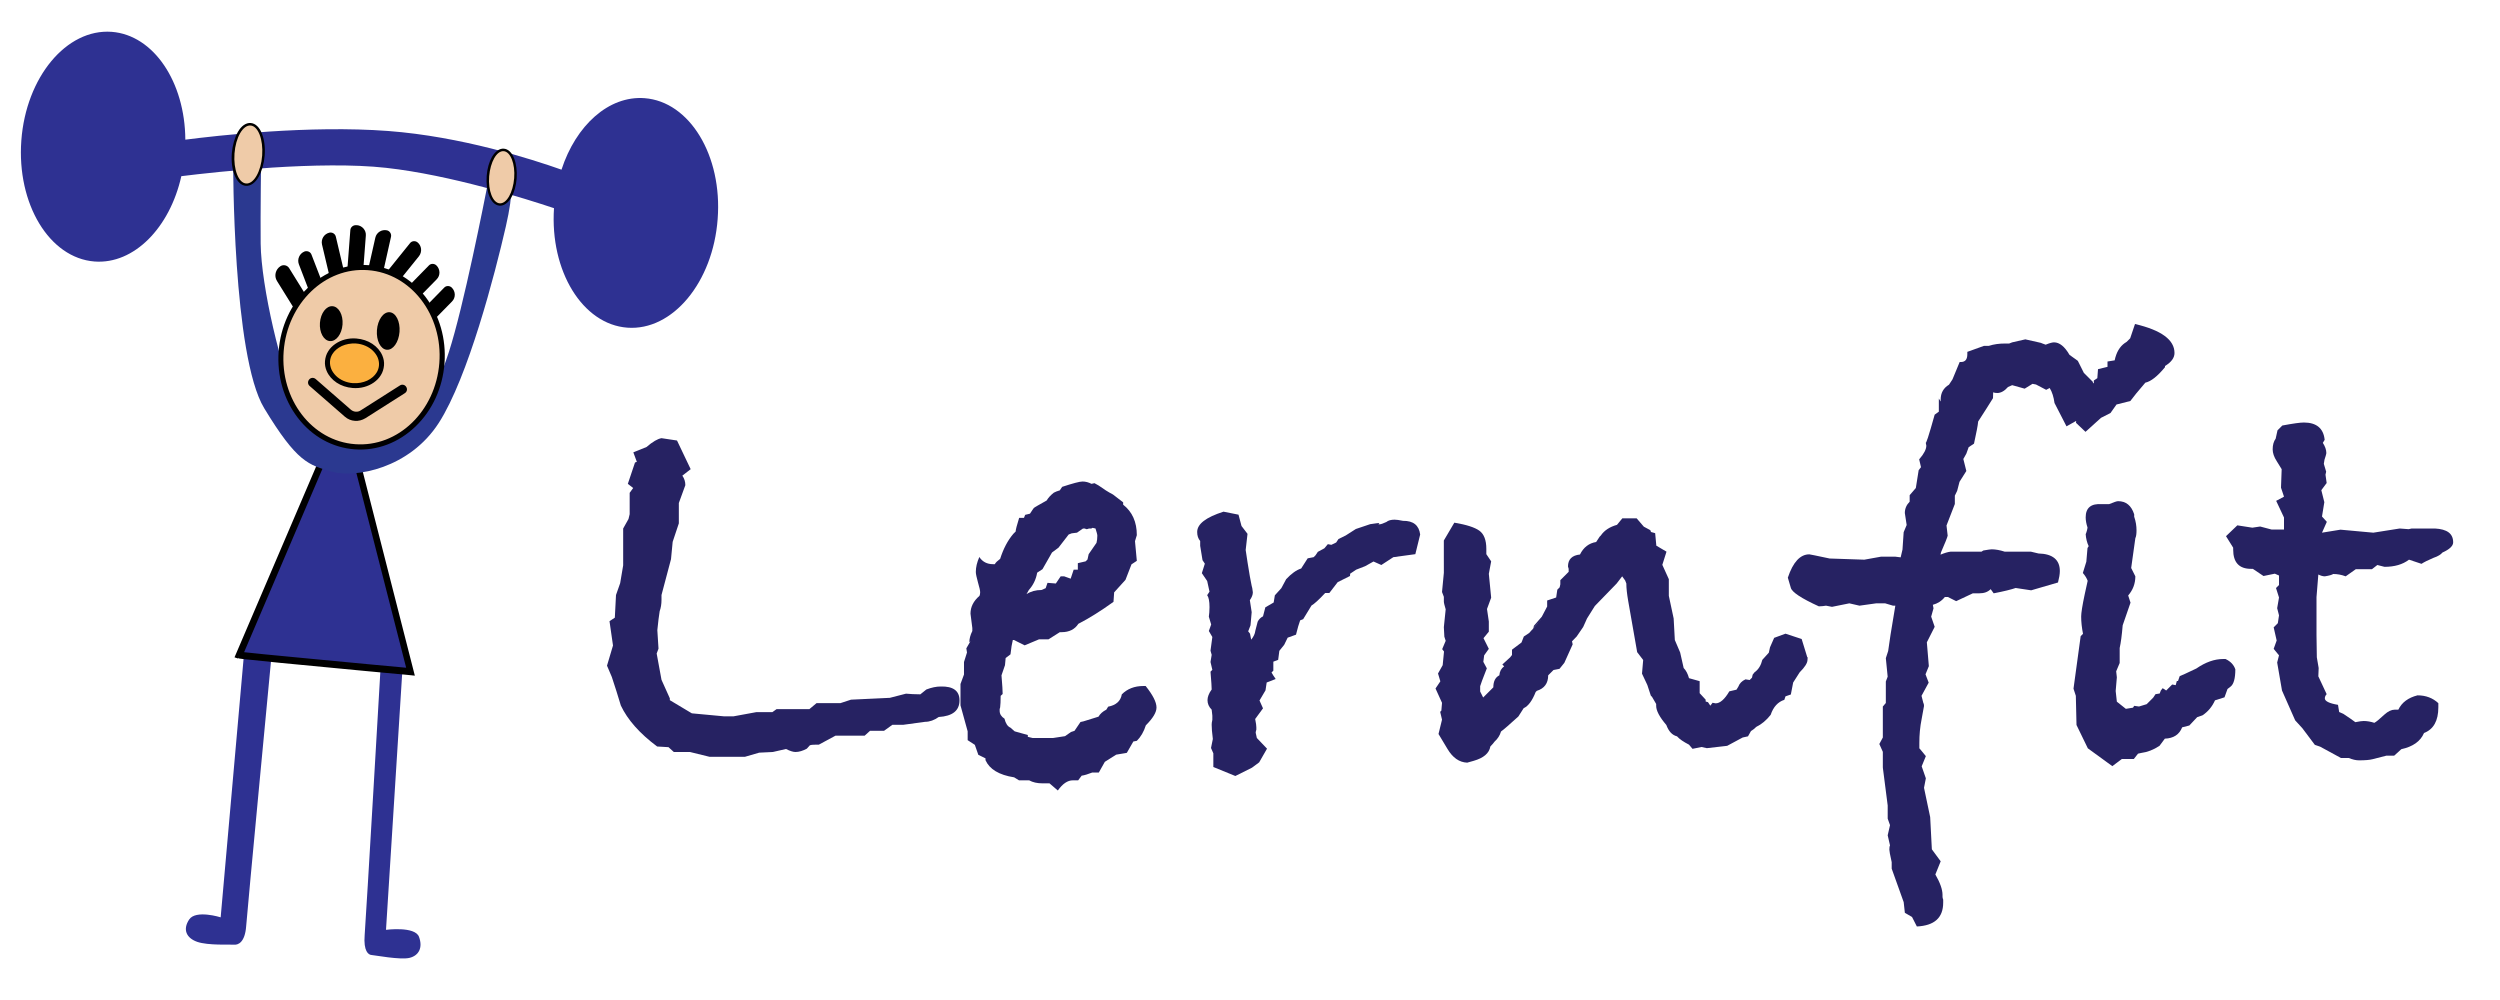 <?xml version="1.0" encoding="utf-8"?>
<!-- Generator: Adobe Illustrator 25.4.1, SVG Export Plug-In . SVG Version: 6.00 Build 0)  -->
<svg version="1.1" id="Layer_1" xmlns="http://www.w3.org/2000/svg" xmlns:xlink="http://www.w3.org/1999/xlink" x="0px" y="0px"
	 viewBox="0 0 1500 600" style="enable-background:new 0 0 1500 600;" xml:space="preserve">
<style type="text/css">
	.st0{fill:#2E3192;}
	.st1{fill:#2B3990;}
	.st2{fill:#EFCBA8;}
	.st3{fill:#FBB040;}
	.st4{fill:#262262;}
</style>
<g>
	<g>
		<path class="st0" d="M386.7,58.9c-21.5-1.6-41.2,16.4-49.8,42.9c-18.1-6.4-60.3-19.9-103.9-23.2c-47.5-3.6-103.1,2.8-121.8,5.2
			c-0.2-34.6-19-62.8-44.2-64.7c-27.1-2-51.4,27.2-54.2,65.2c-2.8,38,16.8,70.5,43.9,72.6c23.7,1.8,45.2-20.3,52.1-51.2
			c21.8-2.7,83.3-9.4,122.9-5c38.7,4.3,83.6,18.5,100.7,24.2c-2.5,37.7,17.1,69.7,44,71.7c27.1,2,51.4-27.2,54.2-65.2
			C433.5,93.4,413.8,60.9,386.7,58.9z"/>
		<path class="st0" d="M132.4,550.4c0,0-14.9-4.7-18.9,1.3c-4,6-1.7,11.1,4.8,13.4c6.6,2.3,20.1,1.5,22.3,1.7
			c2.2,0.2,6.4-1.3,7.1-11.1c0.7-9.8,15.4-164.3,15.4-164.3l-16.7,1L132.4,550.4z"/>
		<path class="st0" d="M231.6,557.9c0,0,17.4-2.3,19.8,4.2c2.4,6.5-0.1,11.2-5.6,12.6c-5.5,1.4-21.1-1.6-22.9-1.7
			c-1.8-0.1-4.9-2.2-4.1-12s9.8-164.7,9.8-164.7l13,3.2L231.6,557.9z"/>
		<path class="st0" d="M143.5,393c1.8,0.6,102.8,9.9,102.8,9.9l-40.1-156.8L143.5,393z"/>
		<path d="M143.5,393l-0.6,1.9c0.1,0,0.2,0.1,0.3,0.1c0.1,0,0.2,0,0.3,0.1c0.5,0.1,1.2,0.2,2.2,0.3c3.9,0.4,12.2,1.3,22.3,2.3
			c30.4,3,78.1,7.4,78.1,7.4l2.8,0.3l-42.2-165.3l-66,154.3l2.1,0.7L143.5,393l1.9,0.8l60.4-141.4l38.6,151l2-0.5l0.2-2
			c0,0-0.4,0-1.1-0.1c-5.6-0.5-30.6-2.8-54.4-5.1c-11.9-1.1-23.5-2.2-32.3-3.1c-4.4-0.4-8-0.8-10.6-1.1c-1.3-0.1-2.3-0.3-3.1-0.3
			c-0.4,0-0.6-0.1-0.8-0.1c-0.1,0-0.2,0-0.2,0l0,0l-0.1,0.6l0.1-0.6l0,0l-0.1,0.6l0.1-0.6l-0.4,1.5l0.5-1.5c-0.1,0-0.1,0-0.1,0
			l-0.4,1.5l0.5-1.5L143.5,393l1.9,0.8L143.5,393z"/>
		<path d="M213.8,174.8l-3.1-0.2c-1.8-0.1-3.1-1.7-3-3.5l2.5-33c0.1-1.8,1.7-3.1,3.5-3l0.4,0c3.2,0.2,5.7,3.1,5.4,6.3l-2.3,30.3
			C217.1,173.7,215.6,175,213.8,174.8z"/>
		<path d="M220.9,176.1l2.6,0.6c1.7,0.4,3.5-0.7,3.9-2.4l7.2-32.2c0.4-1.7-0.7-3.5-2.4-3.9h0c-3.2-0.7-6.3,1.3-7,4.4l-6.7,29.7
			C218,174,219.1,175.8,220.9,176.1z"/>
		<path d="M227.9,177.8l-2.1-1.7c-1.4-1.1-1.6-3.1-0.5-4.5l20.7-25.7c1.1-1.4,3.1-1.6,4.5-0.5v0c2.5,2,2.9,5.7,0.9,8.3l-19.1,23.7
			C231.3,178.7,229.3,178.9,227.9,177.8z"/>
		<path d="M236.1,189.4l-1.9-1.9c-1.3-1.2-1.3-3.3,0-4.6l23.1-23.6c1.2-1.3,3.3-1.3,4.6,0c2.3,2.3,2.4,6,0.1,8.3l-21.3,21.7
			C239.4,190.6,237.3,190.7,236.1,189.4z"/>
		<path d="M245.3,202.7l-1.9-1.9c-1.3-1.2-1.3-3.3,0-4.6l23.1-23.6c1.2-1.3,3.3-1.3,4.6,0c2.3,2.3,2.4,6,0.1,8.3l-21.3,21.7
			C248.6,203.9,246.6,203.9,245.3,202.7z"/>
		<path d="M204.1,178.7l2.6-0.6c1.7-0.4,2.8-2.1,2.4-3.9l-7.6-32.2c-0.4-1.7-2.1-2.8-3.9-2.4l0,0c-3.2,0.8-5.1,3.9-4.4,7.1l7,29.6
			C200.7,178.1,202.4,179.1,204.1,178.7z"/>
		<path d="M194.4,188.8l2.5-1c1.7-0.6,2.5-2.5,1.9-4.2l-11.9-30.8c-0.6-1.7-2.5-2.5-4.2-1.9c-3,1.2-4.5,4.6-3.4,7.6l10.9,28.4
			C190.9,188.6,192.7,189.4,194.4,188.8z"/>
		<path d="M186.8,194.6l2.3-1.4c1.8-1.1,2.3-3.5,1.2-5.2l-16.8-27.1c-1.1-1.8-3.5-2.3-5.2-1.2h0c-3,1.9-4,5.9-2.1,8.9l15.4,24.8
			C182.7,195.2,185,195.7,186.8,194.6z"/>
		<path class="st1" d="M139.9,97.1c0,0-0.4,116.4,18.6,147.8c19.7,32.5,26.6,34.1,40.7,38.1c14,4,46.5-1.9,64.1-29.3
			s33.6-89,40.2-117.8c9.6-41.7-3.4-39.3-8.5-32.3c-1,1.3-1.6,2.8-1.9,4.4c-2.5,12.8-15,76.2-23.8,103.3
			C250.9,268,228,265,213.1,265.5c-13.4,0.5-27.4-7-34.7-22.5c-9.8-20.7-21.7-71.2-22-96.8c-0.2-16.4,0.3-54,0.3-54L139.9,97.1z"/>
		
			<ellipse transform="matrix(7.460227e-02 -0.997 0.997 7.460227e-02 -12.976 414.637)" class="st2" cx="216.9" cy="214.3" rx="53.9" ry="48.4"/>
		<path d="M220.8,162.1c25.8,1.9,45,26.9,42.8,55.7c-2.2,28.8-24.8,50.7-50.6,48.7c-25.8-1.9-45-26.9-42.8-55.7
			C172.4,182,195,160.1,220.8,162.1 M221.1,159.1c-13.3-1-26.3,3.9-36.5,13.7c-10.1,9.7-16.3,23.2-17.4,37.9s3,28.9,11.5,40
			c8.6,11.2,20.7,17.9,34.1,18.9c13.3,1,26.3-3.9,36.5-13.7c10.1-9.7,16.3-23.2,17.4-37.9s-3-28.9-11.5-40
			C246.5,166.8,234.4,160.1,221.1,159.1z"/>
		<path class="st2" d="M147.6,110.8c-5.1-0.4-8.5-8.6-7.7-18.8c0.8-10.2,5.3-17.8,10.4-17.5s8.5,8.6,7.7,18.8
			C157.3,103.5,152.7,111.2,147.6,110.8z"/>
		<path d="M150.3,75.3c4.6,0.3,7.7,8.4,7,18c-0.7,9.6-5,17.1-9.6,16.8c-4.6-0.3-7.7-8.4-7-18C141.4,82.5,145.7,75,150.3,75.3
			 M150.4,73.8c-2.8-0.2-5.6,1.7-7.7,5.4c-1.9,3.4-3.2,7.9-3.6,12.7c-0.4,4.9,0.2,9.5,1.6,13.1c1.6,4,4,6.3,6.8,6.5s5.6-1.7,7.7-5.4
			c1.9-3.4,3.2-7.9,3.6-12.7c0.4-4.9-0.2-9.5-1.6-13.1C155.7,76.3,153.2,74,150.4,73.8z"/>
		
			<ellipse transform="matrix(7.460811e-02 -0.997 0.997 7.460811e-02 172.503 398.583)" class="st2" cx="301" cy="106.3" rx="16.4" ry="8.3"/>
		<path d="M302.2,90.7c4.1,0.3,7,7.6,6.3,16.2s-4.5,15.4-8.7,15.1c-4.1-0.3-7-7.6-6.3-16.2C294.2,97.2,298,90.4,302.2,90.7
			 M302.3,89.2c-2.6-0.2-5.1,1.6-7.1,4.9c-1.7,3-2.9,7.1-3.2,11.5s0.2,8.6,1.5,11.9c1.4,3.6,3.6,5.7,6.2,5.9s5.1-1.6,7.1-4.9
			c1.7-3,2.9-7.1,3.2-11.5c0.3-4.4-0.2-8.6-1.5-11.9C307.1,91.5,304.9,89.4,302.3,89.2z"/>
		
			<ellipse transform="matrix(7.460811e-02 -0.997 0.997 7.460811e-02 -9.611 377.911)" cx="198.8" cy="194.1" rx="10.5" ry="6.8"/>
		
			<ellipse transform="matrix(7.460811e-02 -0.997 0.997 7.460811e-02 17.648 416.084)" cx="233" cy="198.5" rx="11.3" ry="6.8"/>
		
			<ellipse transform="matrix(7.460959e-02 -0.997 0.997 7.460959e-02 -20.57 413.76)" class="st3" cx="212.7" cy="218" rx="13.4" ry="16.2"/>
		<path d="M228.9,219.2l-1.5-0.1c-0.1,1.6-0.6,3.1-1.4,4.4c-1.2,2-3.2,3.7-5.7,4.9c-2.5,1.1-5.4,1.7-8.5,1.5
			c-4.1-0.3-7.8-2-10.2-4.4c-1.2-1.2-2.2-2.6-2.8-4c-0.6-1.5-0.9-3-0.8-4.6c0.1-1.6,0.6-3.1,1.4-4.4c1.2-2,3.2-3.7,5.7-4.9
			c2.5-1.1,5.4-1.7,8.5-1.5c4.1,0.3,7.8,2,10.2,4.4c1.2,1.2,2.2,2.6,2.8,4c0.6,1.5,0.9,3,0.8,4.6L228.9,219.2l1.5,0.1
			c0.2-2.1-0.2-4.1-1-6c-1.2-2.8-3.3-5.2-6-7c-2.7-1.8-6-2.9-9.6-3.2c-4.8-0.4-9.3,0.9-12.7,3.3c-1.7,1.2-3.2,2.7-4.2,4.4
			c-1.1,1.7-1.7,3.7-1.9,5.8c-0.2,2.1,0.2,4.1,1,6c1.2,2.8,3.3,5.2,6,7c2.7,1.8,6,2.9,9.6,3.2c4.8,0.4,9.3-0.9,12.7-3.3
			c1.7-1.2,3.2-2.7,4.2-4.4c1.1-1.7,1.7-3.7,1.9-5.8L228.9,219.2z"/>
		<path d="M185.8,231.6l21.1,18.4c1.7,1.5,3.9,2.4,6,2.5c2.2,0.2,4.4-0.4,6.4-1.6l23.6-15c1.3-0.8,1.7-2.5,0.8-3.8
			c-0.8-1.3-2.5-1.7-3.8-0.8l-23.6,15c-0.9,0.6-1.9,0.8-3,0.7c-1-0.1-2-0.5-2.8-1.2l-21.1-18.4c-1.2-1-2.9-0.9-3.9,0.3
			C184.5,228.9,184.6,230.6,185.8,231.6L185.8,231.6z"/>
	</g>
	<g>
		<path class="st4" d="M575.7,420.2c0,6.2-4.2,9.5-12.5,10c-2.6,1.9-5.4,2.9-8.2,2.9l-13.2,1.8h-6.4l-5,3.6H522l-3.2,2.9h-17.5
			l-10,5.4h-1.8c-1.7,0-2.9,0.1-3.6,0.4l-1.8,2c-2.4,1.3-4.7,2-6.8,2c-1.4,0-3.3-0.6-5.7-1.8l-7.9,1.8l-8.2,0.4l-8.6,2.5h-21.1
			l-11.8-2.9h-9.7l-3.2-2.9l-6.8-0.4c-10.5-7.8-17.8-16.1-21.8-24.6c-1.7-5.7-3.5-11.4-5.4-17.1l-2.9-6.8l3.6-12.1l-2.1-14.6
			l3.2-2.1l0.7-13.6l2.5-7.1l1.8-10.7v-22.1l3.2-5.7l0.7-2.9v-12.8l2.1-2.9l-3.2-2.5l4.3-12.8l1.1-0.4l-2.1-5.7l7.9-3.2
			c3.6-3.1,6.6-4.9,9-5.3l9.3,1.4l8.2,17.2l-5,3.9c1.2,1.7,1.8,3.6,1.8,5.7l-3.9,10.7v12.2l-3.7,11.1l-1,10.4l-5.7,21.5v2.9
			c0,2.6-0.4,4.9-1.1,6.8l-0.7,5l-0.7,6.4l0.7,11.1l-1.1,2.9l2.9,15.8l5,11.1v1.1l13.2,7.9l19.3,1.8h5.7l13.6-2.5h9.7l2.5-1.8h19.7
			l4.3-3.6h14.3l6.4-2.1l23.3-1.1l9.7-2.5c2.4,0.2,5.2,0.4,8.6,0.4l3.6-2.9c3.1-1.2,6-1.8,8.6-1.8
			C571.9,411.7,575.7,414.5,575.7,420.2z"/>
		<path class="st4" d="M693.9,424.5c0,2.9-2.1,6.4-6.4,10.7c-1.2,3.8-3,6.9-5.4,9.3l-2.1,0.4l-3.9,6.8l-6.4,1.1l-6.8,4.3l-3.6,6.4
			h-3.9c-2.6,1-4.8,1.7-6.4,1.9l-2.1,2.8c-0.7,0-1.8,0-3.2,0c-3.1,0-6.1,2-9,6.1l-5-4.3c-1,0-2.4,0-4.3,0c-3.1,0-5.7-0.6-7.9-1.8
			h-6.1l-2.9-1.8c-9.1-1.4-14.8-4.9-17.2-10.3v-1.1l-4.3-2.1l-2.1-6l-4.3-2.8v-5.3l-4.3-15.6v-12.8l2.1-5.7v-7.5l1.8-5.7l-0.4-2.5
			l2.5-4.3l-0.7,0.7c0-2.1,0.6-4.4,1.8-6.8v-1.8l-1.1-8.6c0-4.1,1.8-7.6,5.4-10.7c0.2-0.5,0.4-1.2,0.4-2.1c0-1-0.4-2.9-1.3-5.9
			c-0.8-3-1.3-5.1-1.3-6.3c0-2.9,0.7-5.8,2.1-9c1.9,2.9,4.7,4.3,8.2,4.3h1.1c0.5-1,1.6-2,3.2-3.2c1.9-6,4.5-11,7.9-15l1.4-1.4
			c0-1,0.7-3.7,2.1-8.2h2.9l0.7-1.8l2.9-0.7c1.2-1.9,2-3,2.3-3.4c0.4-0.4,2.9-1.8,7.7-4.5c1-1.7,2.4-3.2,4.3-4.7
			c1-0.5,2.1-1,3.6-1.4l1.4-2.1c6.4-2.1,10.5-3.2,12.2-3.2c1.9,0,3.7,0.5,5.4,1.4l1.8-0.4l2.5,1.4c2.9,2.1,5.7,3.9,8.6,5.4l6.1,4.7
			v1.4c5.5,4.3,8.2,10.4,8.2,18.3l-1.1,3.6l1.1,11.8l-3.2,2.1l-3.6,9.3l-6.8,7.5l-0.4,5.7c-7.6,5.5-14.7,9.9-21.1,13.2
			c-2.1,3.3-5.5,5-10,5h-1.1l-6.8,4.3h-5.7l-8.6,3.6l-6.4-3.2h-0.7c-0.5,1.9-1,4.8-1.4,8.6l-2.9,2.2l-0.4,4.3l-2.1,6.1
			c0.5,5.8,0.7,9.5,0.7,11.2l-1.2,1.1c0,3.1-0.1,5.4-0.3,6.8c0,0.2-0.1,0.6-0.3,1.1c0,0.5,0,0.8,0,1.1c0,1.9,1,3.5,2.9,4.7
			c0.7,2.9,1.9,4.7,3.6,5.4l2.5,2.2l7.9,2.2v1.1l2.9,0.7h12.2l7.2-1.1l3.6-2.5l2.1-0.7l3.6-5.3l1.8-0.4l9-2.8c1-1.7,2.5-3.1,4.7-4.2
			l1.1-1.8c4.8-0.9,7.5-3.4,8.2-7.4c3.3-3.3,7.6-5,12.9-5h1.4C691.6,416.9,693.9,421.2,693.9,424.5z M658.4,321.4
			c0-0.7-0.4-2.1-1.1-4.3l-1.8-0.4l-0.7,0.4c-0.2,0-0.7,0-1.4,0c-0.5,0.2-1,0.4-1.4,0.4c-0.2,0-0.6-0.1-1.1-0.4c-0.5,0-0.8,0-1.1,0
			l-3.6,2.5L643,320l-1.8,0.7l-6.1,7.9l-3.9,2.9l-5.7,10l-3.2,2.1c-0.7,4.1-2.4,7.5-5,10.4l-1.4,2.5c2.6-1.7,5.6-2.5,9-2.5l2.5-1.1
			l1.1-3.2l5,0.4l2.9-4.3h2.1l3.9,1.4l1.8-5.4h2.5v-3.9l4.7-1.1l1.1-1.1l0.7-3.2l4.7-6.8C658.2,324.5,658.4,323.1,658.4,321.4z"/>
		<path class="st4" d="M852.1,320.7l-2.9,11.8l-13.2,1.8l-7.2,4.7l-4.7-2.1l-5,2.8l-5.4,2.1l-3.6,2.4l-0.1,1.4l-7.4,3.7l-5,6.5h-2.5
			c-3.8,4.1-6.6,6.6-8.2,7.5l-5,8.2l-1.8,0.7c-0.7,1.9-1.6,4.8-2.5,8.6l-5,1.8l-2.1,4.3l-2.9,3.6l-0.7,5.4l-2.9,1.1v5.4l-1.1,1.1
			c0.7,1.2,1.5,2.5,2.5,3.9l-5.4,2.1l-0.7,4.7l-3.6,6.1l2.1,4.7l-4.7,6.4c0.5,2.4,0.7,4.1,0.7,5c0,0.2,0,0.7,0,1.4
			c-0.2,0.7-0.4,1.3-0.4,1.8l0.7,3.2l6.1,6.4l-4.7,8.2l-4.3,3.2l-10,5l-13.2-5.4v-8.2l-1.4-3.2l1.1-5.4c-0.5-3.8-0.7-6.7-0.7-8.6
			c0-0.7,0.1-1.7,0.4-2.9c0-1.2,0-2,0-2.5l-0.4-3.6c-1.7-1.7-2.5-3.6-2.5-5.7c0-1.9,0.8-4.1,2.5-6.4c0-1.2-0.2-4.8-0.7-10.7l1.1-1.1
			l-1.1-4.7l0.7-4.3l-0.7-2.5l1.1-8.2l-2.1-3.6l1.4-3.9l-1.4-4.7c0.2-1.4,0.4-3.3,0.4-5.7c0-3.6-0.5-6-1.4-7.2l1.4-2.1l-1.4-6.4
			l-3.2-4.7l1.8-5.7l-1.4-2.1l-1.4-8.6v-2.9c-1.2-1.4-1.8-3.2-1.8-5.4c0-4.8,5.2-8.8,15.8-12.2l9,1.8l1.8,6.8l3.6,4.7l-1.1,9.7
			c0.7,4.8,1.5,10,2.5,15.8l1.1,5.7c0.2,0.5,0.5,1.8,0.7,3.9c0,1.4-0.6,3-1.8,4.7l1.1,7.2l-0.7,7.9l-1.4,3.6l1.1,1.4l0.7,3.6
			c1.4-1.7,2.3-3.5,2.5-5.4l1.4-5.4c0.7-1.4,1.8-2.5,3.2-3.2l1.4-5.4l5-2.9l0.7-4.3l3.9-4.3l2.9-5.4c3.1-3.3,6.1-5.5,9-6.4l0.7-1.1
			l3.2-5l3.6-0.7l1.1-1.1l1.4-2.1l3.9-2.1l2.1-2.5l2.1,0.4l2.9-1.4l1.4-2.1l4.3-2.1l6.1-3.9l8.6-2.9c3.3-0.5,5.1-0.7,5.4-0.7v0.4
			c-0.2,0-0.4,0.1-0.4,0.4h0.4c1,0,2.4-0.5,4.3-1.4c1.2-1,2.9-1.4,5-1.4c1,0,2.6,0.2,5,0.7C848,312.4,851.4,315.2,852.1,320.7z"/>
		<path class="st4" d="M1084.5,395.9c0,1.9-1.6,4.4-4.7,7.5l-3.9,6.1l-1.4,7.2l-3.2,1.1l-0.7,2.1c-3.8,1.2-6.6,4.2-8.2,9
			c-2.6,3.3-5.5,5.7-8.6,7.2c-1.2,1.2-2.3,2-3.2,2.5l-1.8,3.2l-3.2,0.7l-9.3,5l-12.2,1.4l-3.2-0.7l-5.4,1.1l-2.1-2.5
			c-3.3-1.7-5.7-3.3-7.2-5c-2.9-0.7-5-3-6.4-6.8c-4.1-4.8-6.1-8.6-6.1-11.5v-1.1l-2.5-4.3l-0.7-0.7l-2.1-6.4l-3.2-6.8l0.7-8.2
			l-3.6-4.7l-5.4-30.8c-0.7-4.1-1.1-7.5-1.1-10.4l-0.7-1.8l-1.8-2.5l-3.3,4.3l-13.1,13.5l-4.7,7.5l-2.3,5.1l-3.9,5.7l-2.8,2.9
			l0.4,1.8l-5,11.1l-2.9,3.6l-3.6,0.7l-3.2,3.2c0,4.8-2.3,7.9-6.8,9.3l-0.7,0.7c-2.1,5.3-4.5,8.5-7.2,9.7l-3.2,5
			c-5.3,4.8-8.7,7.8-10.4,9c-0.7,2.4-2,4.4-3.9,6.1c-0.5,0.7-1.3,1.7-2.5,2.9c-0.7,4.1-4.1,6.9-10,8.6l-3.9,1.1
			c-4.8-0.2-8.7-3-11.8-8.2l-5.4-9l2.1-8.6l-1.1-4.7l0.7-0.7l0.4-4.7l-3.9-8.6l2.9-4.3l-1.4-4.7l2.8-5l0.8-8.2l-1.1-1.4l2.1-5
			l-0.8-2.5l-0.3-5.7l1.1-10.7c-0.7-2.4-1.1-3.9-1.1-4.7c0-0.5,0-1,0-1.4c0-0.7,0-1.2,0-1.4l-1.1-2.9l1.1-11.5v-3.9V334v-9.7
			l6.3-10.7c7.2,1.2,12.2,2.8,15,4.8c2.8,2,4.2,5.7,4.2,10.9v3.2l2.9,4.3l-1.4,7.5l1.4,14.3l-2.5,6.8l1.1,7.5v6.1l-3.2,3.9l3.2,6.4
			l-2.8,3.9l-0.5,3.9l2.1,3.9l-2.9,7.5l-1.1,3.2v3.2l1.8,3.6l6.1-6.1c0-3.6,1.2-6,3.6-7.2c0.2-2.4,1.2-4.2,2.9-5.4l-1.1-1.1l4.7-4.3
			l1.1-1.4v-3.2l5.7-4.3l1.4-3.6l3.2-2.1l14-15.8c-1.2,1.4-5.1,5.9-11.8,13.2v0.7l0.7-2.5l4.7-5.4l3.2-6.1v-3.6l5.4-1.8l0.7-4.7
			l1.4-1.4l0.4-1.8v-2.5l5-5c0-0.5,0-1.1,0-1.8c-0.2-0.7-0.4-1.2-0.4-1.4c0-4.3,2.4-6.7,7.2-7.2c2.1-4.3,5.4-6.8,9.7-7.5l2.1-3.2
			l0.7-0.7c2.1-3.1,5.4-5.2,9.7-6.4l3.2-3.9h8.6l4.3,5l3.9,2.1l0.4,1.1l2.5,0.7l0.7,7.5l6.1,3.6l-2.5,7.9l3.9,8.6v10l2.9,13.6
			l0.7,12.9l3.2,7.5l2.1,9.3c1.4,1.4,2.5,3.5,3.2,6.1l6.4,1.8v7.2l3.6,3.9v1.1l1.4,0.4l1.4,2.1l1.4-1.8c-0.5,0,0.1,0.1,1.8,0.4
			c2.6,0,5.4-2.4,8.2-7.2l4.3-1l1.1-1.8c0.7-1.9,2.1-3.4,4.3-4.4l2.5,0.4l1.4-1.4l0.4-1.8l1.1-1.4c2.4-1.7,3.9-4.2,4.7-7.5l3.9-4.3
			l0.7-3.2l2.5-5.7l6.8-2.5l9.7,3.2l3.2,10.4c0,0.2,0.1,0.5,0.4,0.7C1084.5,395.3,1084.5,395.7,1084.5,395.9z"/>
		<path class="st4" d="M1257.1,240.1c0,4.8-2.9,9.5-8.6,14.3l-2.9-1.8l-5.7,3.2l-7.2-14c-0.5-3.6-1.4-6.6-2.9-9l-2.1,1.1l-6.1-3.2
			l-2.1-0.4l-4.7,2.9l-7.5-2.1l-2.5,1.1c-2.1,2.4-4.3,3.6-6.4,3.6c-1,0-1.8-0.1-2.5-0.4l-0.1,3.5c-2.4,3.8-5.3,8.5-8.9,14
			c-0.2,2.4-1.1,6.8-2.5,13.3l-3.2,2.1l-1.4,3.9l-1.8,3.2l1.8,7.2l-4.1,6.5l-1.4,5.4l-1.4,2.9v5l-5,12.9l0.7,6.1
			c-0.2,1-1.5,4.3-4,10l-0.3,1.4c2.4-1,4.4-1.6,6.1-1.8h2.1c0.5,0,1.5,0,3.2,0h1.1h12.1l1.1-0.7c2.8-0.5,4.5-0.7,5-0.7
			c2.4,0,5,0.5,7.8,1.4c2.8,0,5.3,0,7.5,0c1.9,0,3.6,0,5,0h3.2l4.6,1.1c8.5,0.2,12.8,3.8,12.8,10.5c0,1.9-0.4,4.2-1.1,6.9l-16.1,4.7
			l-9.3-1.4c-2.6,0.9-7,2-13.2,3.2l-1.8-2.5c-1.7,1.7-3.9,2.5-6.8,2.5h-3.9l-10,4.7l-5-2.5h-1.8c-1.9,2.4-4.3,3.9-7.2,4.7l0.4,2.1
			l-1.4,5l2.1,6.1l-4.7,9.3l1.2,14.3l-2,4.9l1.9,5l-4.3,7.9l1.1,4.3c0.2,0.2,0.4,0.8,0.4,1.8c0,0.2-0.5,2.8-1.4,7.7
			c-1,4.9-1.4,9.7-1.4,14.5v3.2c0.2,0.2,1.6,1.8,3.9,4.7l-2.5,6.1l2.5,7.2l-1.1,5.7l3.7,17.6l1,19.3l5.3,7.2l-3.2,7.9
			c2.9,5,4.3,9.1,4.3,12.2v1.1c0,0.5,0.1,1.1,0.4,1.8c0,1,0,1.5,0,1.8c0,9.1-5.3,13.8-15.8,14.3l-2.9-5.7l-4.3-2.5l-0.7-6.4
			l-7.2-20.1v-3.9c-1-4.3-1.4-6.8-1.4-7.5c0-1.2,0.1-2,0.4-2.5l-1.4-6.1l1.4-6.1l-1.4-3.9v-7.9l-2.9-22.6V460v-3.9v-5l-2.1-4.7
			l2.1-3.9v-18.6l1.8-2.1v-12.9l1.1-2.9l-1.1-11.1l1.4-4.3c0.5-4.1,1.9-13.1,4.3-27.2h-1.4l-4.7-1.4h-5.4l-10,1.4l-6.1-1.4
			l-10.4,2.1l-3.6-0.7c-1.2,0.2-2.6,0.4-4.3,0.4c-10.5-4.8-16.1-8.5-16.8-11.1l-1.8-6.1c3.1-9.3,7.4-14,12.9-14
			c0.2,0,4.3,0.8,12.2,2.5l20.8,0.7l10-1.8h8.6l3.2,0.4l1.1-4.7l0.7-10.4l1.8-4.3l-1.1-7.2c0-2.6,1-4.9,2.9-6.8v-3.9l3.7-4.3
			l1.7-10.7l1.4-1.8l-1.1-4.7c2.9-3.3,4.3-6.1,4.3-8.2l-0.4-2.1c0,1.9,1.8-3.6,5.4-16.5l2.5-1.8v-7.9l1.1,1.8v-1.1c0-4.1,1.7-7,5-9
			l2.1-3.2l4.3-10.4h0.7c2.6,0,3.9-1.5,3.9-4.7v-1.4l10-3.6h2.9c3.1-1,6.3-1.4,9.7-1.4h2.5l1.8-0.7l7.9-1.8l9.3,2.1
			c0.5,0.2,1.4,0.6,2.9,1.1c2.4-1,4.1-1.4,5-1.4c3.3,0,6.4,2.5,9.3,7.5l5,3.6l3.6,7.2l5.4,5.4l1.4,10V240.1z"/>
		<path class="st4" d="M1341.2,401.6c0,5.5-1,9-2.9,10.4l-1.8,1.4l-1.8,5l-5.7,1.8c-1.7,3.8-4.2,6.8-7.5,9l-3.2,1.1l-4.7,5l-4.3,1.1
			c-1.7,4.3-5.1,6.6-10.4,6.8c-0.5,0.7-1.6,2.1-3.2,4.3c-3.6,2.4-7.3,3.8-11.1,4.3l-1.8,0.4l-2.5,3.2h-7.2l-5.7,4.3l-14.7-10.7
			l-6.8-14l-0.4-17.5l-1.4-4.3l4.3-31.5l1.4-1.4c-0.7-3.6-1.1-7-1.1-10.4c0-2.1,0.7-6.6,2.1-13.2l1.8-8.2c-0.5-1.4-1.4-3-2.9-4.7
			l2.1-6.8l0.7-8.2l0.7-1.1c-1-2.1-1.6-4.5-1.8-7.2c0.2-0.5,0.5-1.1,0.7-2c0.2-0.8,0.4-1.5,0.4-2c-0.7-2.1-1.1-4.2-1.1-6.1
			c0-5.7,3.2-8.4,9.7-7.9h4.3c2.9-1.2,4.7-1.8,5.4-1.8c4.8,0,8,2.6,9.7,7.9v1.4c1,2.9,1.4,5.6,1.4,8.2c0,2.1-0.2,3.7-0.7,4.7
			l-2.5,17.9l2.5,5c0,4.3-1.4,8.1-4.3,11.5l1.4,4.3l-4.7,13.6c-0.5,6-1.1,10.5-1.8,13.6v9l-2.1,5l0.4,3.6l-0.7,8.2l0.7,6.4l5.4,4.3
			l4.3-0.7l0.7-1.1l2.9,0.4l4.6-1.4l3.9-3.9l1.4-2.1l2.5-0.4l0.7-1.8l1.1-1.4l2.1,1.4l3.6-3.6l2.1,0.4l0.7-2.5l0.7,0l1-2.9l3.2-1.4
			l6.8-3.2c5.5-3.8,10.9-5.7,16.1-5.7h1.4C1338.5,396.9,1340.3,399,1341.2,401.6z M1304.7,211.8c0,2.9-1.9,5.5-5.7,7.8v0.7
			c-4.5,5.5-8.5,8.6-11.8,9.3l-5.4,6.4l-3.6,4.6l-8.3,2.1l-3.6,5.1l-5.7,2.9l-9.3,8.4l-5.7-5.4l1.1-9l3.9-6.4
			c0.2-3.3,2.1-6.2,5.7-8.6v-1.4l2.1-1.4l0.4-5.4l5.7-1.4v-3.2l4.3-0.7c1-4.8,3-8.2,6.1-10.4l1.1-0.7l2.1-2.1l2.9-8.6
			C1296.8,198.1,1304.7,203.9,1304.7,211.8z"/>
		<path class="st4" d="M1471.9,325.4c0,2.1-2.1,4.2-6.4,6.1c-1,1.2-2.7,2.3-5.4,3.2c-3.3,1.4-5.7,2.6-7.2,3.6l-7.5-2.5
			c-3.8,2.9-8.7,4.3-14.7,4.3l-4.3-1.1l-3.2,2.5h-9.7l-6.1,4.3c-2.6-1-5.1-1.4-7.5-1.4c-0.7,0.5-2.4,1-5,1.4c-1.2,0-2.5-0.4-3.9-1.1
			l-1.1,13.6v10v12.5l0.2,13.6l1.1,6.4l-0.2,5l5,10.7c-0.7,0.7-1.1,1.6-1.1,2.5c0,1.7,2.6,3,7.9,3.9l0.7,4.3l2.5,1.1l4.3,2.9
			l2.9,2.1c2.4-0.5,4.1-0.7,5-0.7c2.1,0,4.3,0.4,6.4,1.1c1-0.5,3-2.1,6.1-5c2.1-1.9,4.2-2.9,6.1-2.9c0.2,0,0.6,0,1.1,0
			c0.5,0,0.8,0,1.1,0c2.1-4.4,6-7.2,11.5-8.6c5,0,9.2,1.6,12.5,4.7v2.5c0,8.1-2.9,13.2-8.6,15.4c-2.1,5-6.7,8.2-13.6,9.7l-4.3,3.9
			h-4.7l-8.2,2.1c-1.9,0.5-4.7,0.7-8.2,0.7c-1.9,0-3.9-0.5-6.1-1.4h-4.7l-12.5-6.8l-3.2-1.1l-7.5-10l-4.3-4.7l-7.9-17.9l-2.9-16.8
			l1.1-4.3l-3.2-3.9l1.8-5l-1.8-7.9l2.5-2.5l0.7-4.7l-1.1-4.3l1.1-6.4l-1.8-5.7l1.8-1.8v-5.7l-2.5-1.1l-6.8,1.4l-6.4-4.3h-1.1
			c-7.2,0-10.7-3.9-10.7-11.6v-1.1l-4.3-6.9l6.8-6.5l9,1.4l4.7-0.7l6.8,1.8h7.5v-7.2l-4.7-10l4.7-2.5l-1.8-5.4l0.4-11.1l-2.9-4.7
			c-1.7-2.6-2.5-5-2.5-7.2c0-2.6,0.6-4.8,1.8-6.4l1.1-5l2.9-2.9c6.4-1.2,10.7-1.8,12.9-1.8c7.6,0,11.8,3.5,12.5,10.4l-1.1,1.8
			c1.4,2.2,2.1,4.2,2.1,6.1c0,0.2-0.1,0.8-0.4,1.8l-0.7,2.2l-0.4,2.5l1.4,4.7l-0.4,1.8l0.7,5l-3.2,4.3l1.8,7.2l-1.4,8.6l2.9,3.2
			l-2.9,6.5l11.1-1.8l19.7,1.8l15.8-2.5l5.4,0.4l1.8-0.4h14C1468.2,317.5,1471.9,320.1,1471.9,325.4z"/>
	</g>
</g>
</svg>
